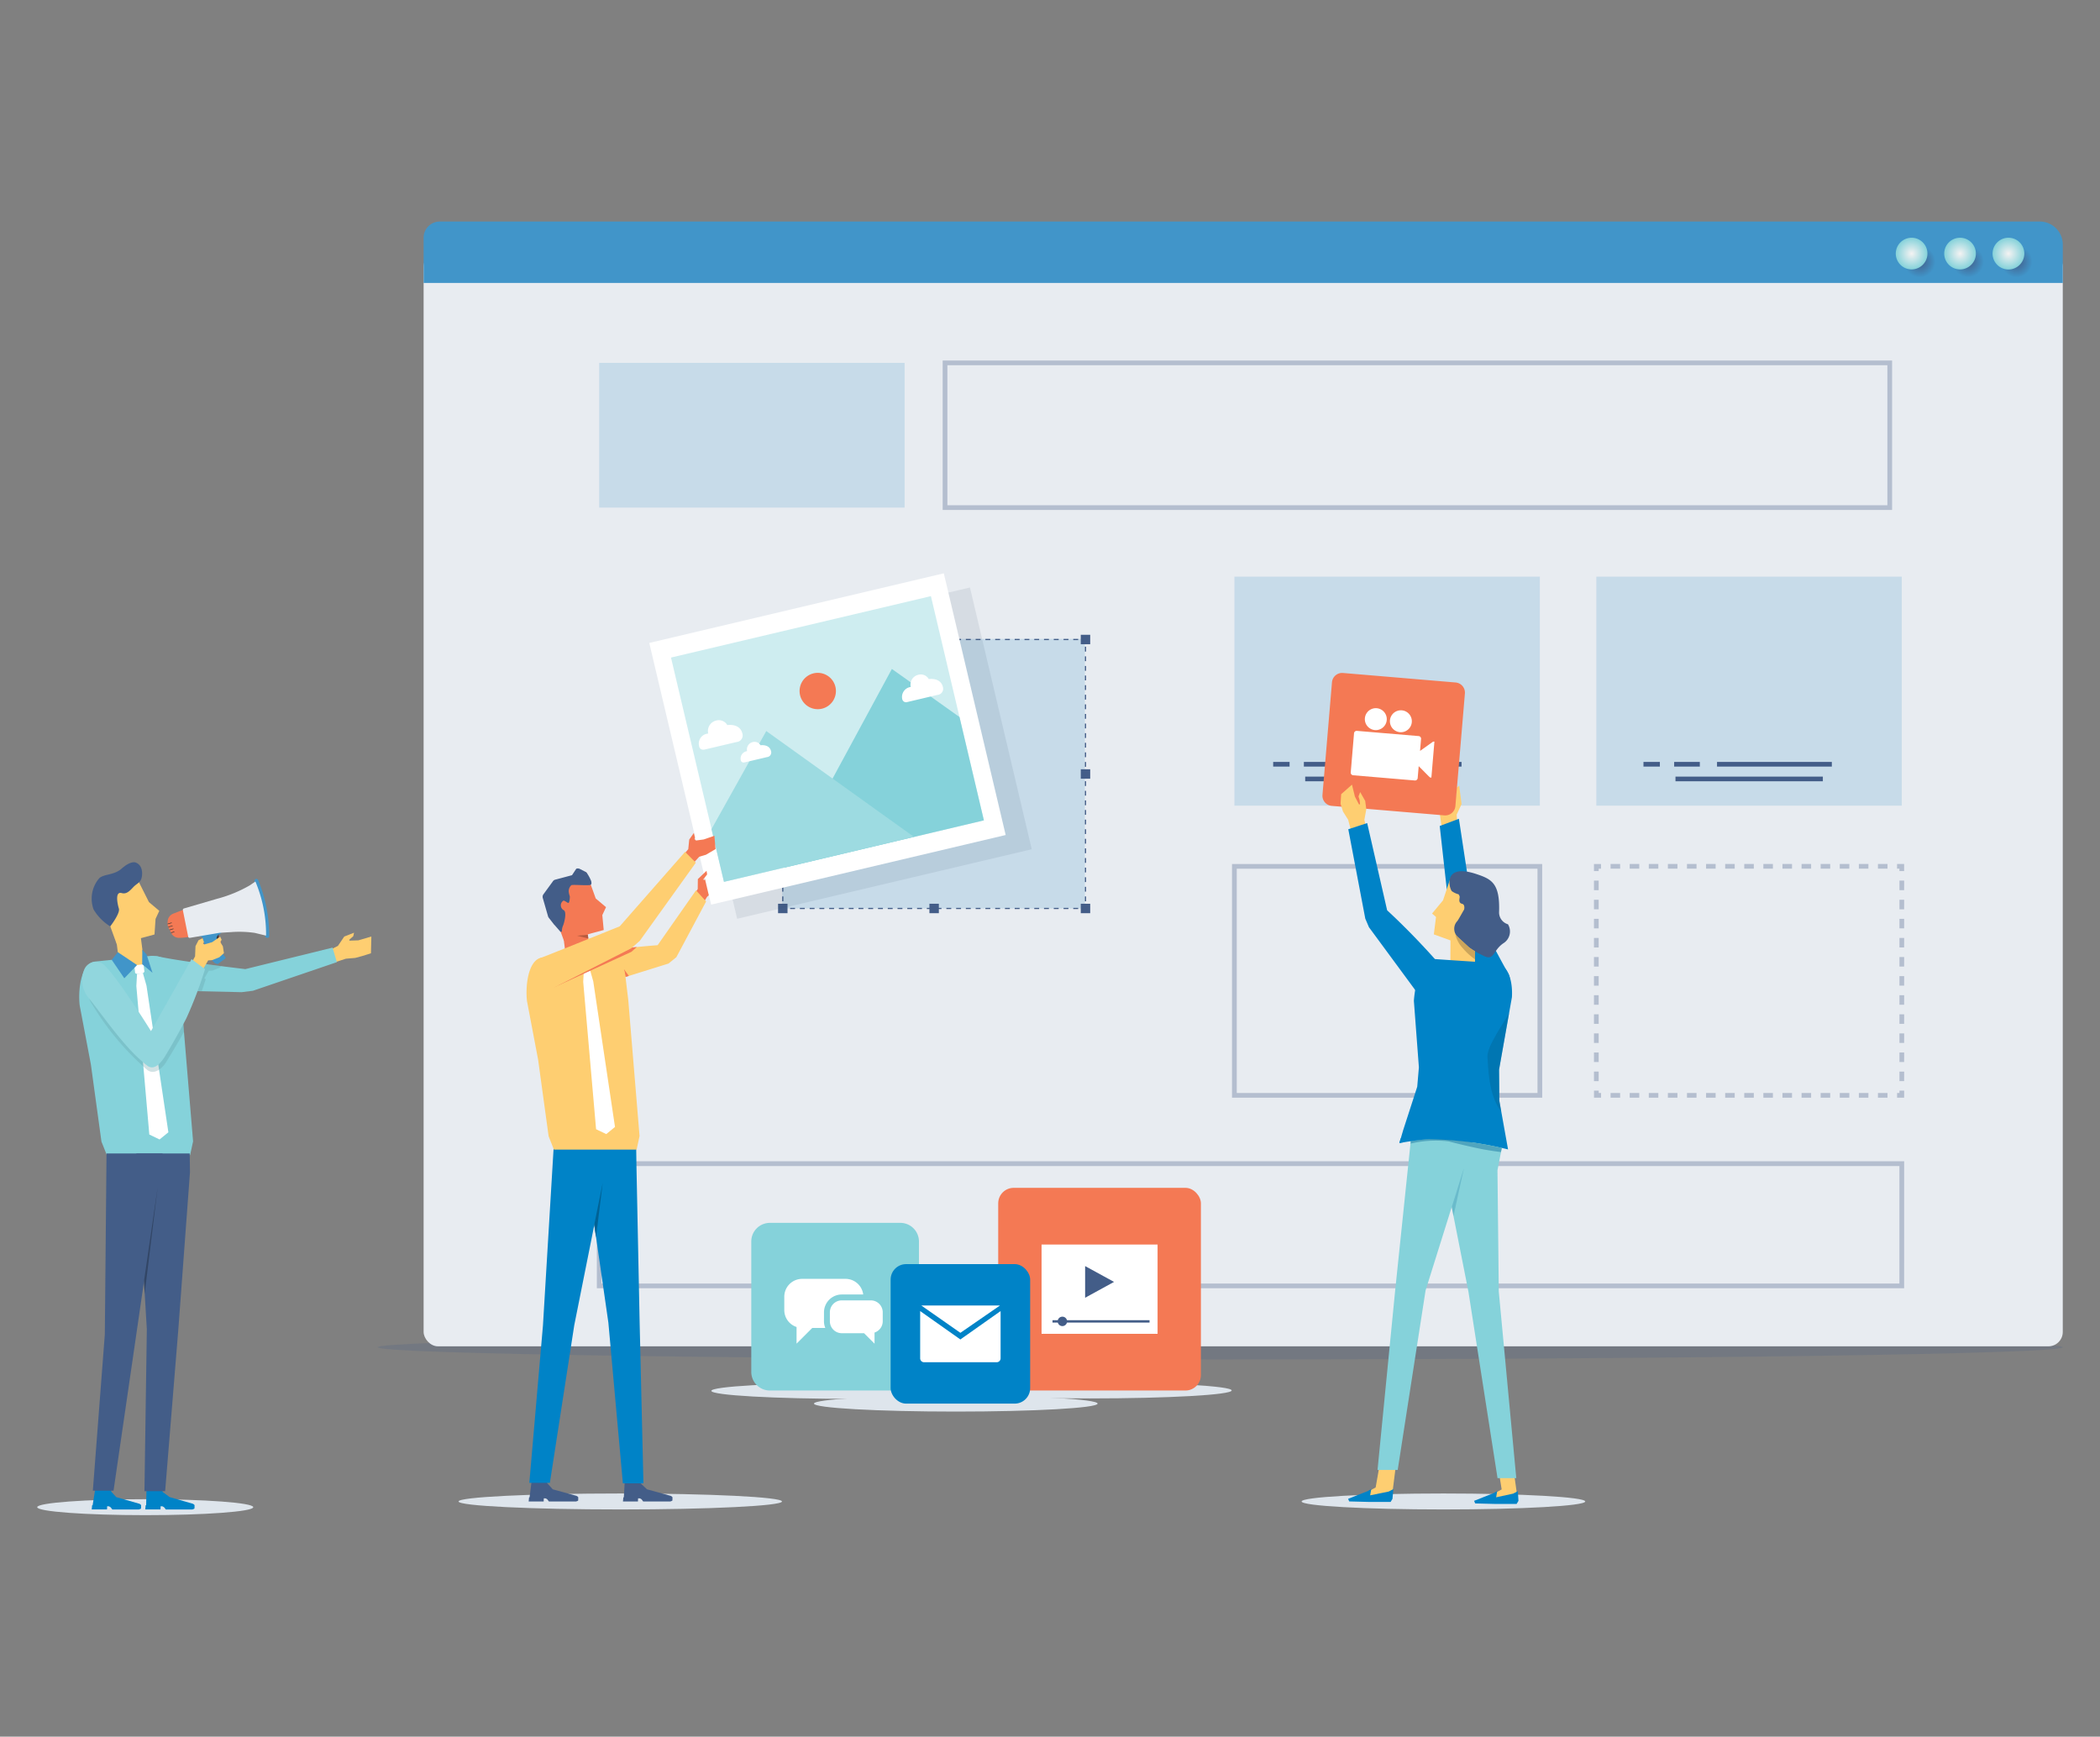<svg xmlns="http://www.w3.org/2000/svg" xmlns:xlink="http://www.w3.org/1999/xlink" viewBox="0 0 238.122 196.939"><rect x="0" y="0" width="238.122" height="196.939" fill="#808080" stroke="none"/><defs><radialGradient id="a" cx="24.096" cy="173.209" r="0.4" gradientTransform="matrix(4.488, 0, 0, -4.488, 109.527, 807.029)" gradientUnits="userSpaceOnUse"><stop offset="0" stop-color="#435d88"/><stop offset="1" stop-color="#4195c9"/></radialGradient><radialGradient id="b" cx="24.147" cy="173.158" r="0.4" gradientTransform="matrix(4.488, 0, 0, -4.488, 108.389, 805.89)" gradientUnits="userSpaceOnUse"><stop offset="0.023" stop-color="#f2f2f2"/><stop offset="1" stop-color="#85d2da"/></radialGradient><radialGradient id="c" cx="23.781" cy="173.209" r="0.4" gradientTransform="matrix(4.486, 0, 0, -4.486, 116.484, 806.68)" xlink:href="#a"/><radialGradient id="d" cx="23.841" cy="173.158" r="0.4" gradientTransform="matrix(4.488, 0, 0, -4.488, 115.256, 805.89)" xlink:href="#b"/><radialGradient id="e" cx="23.484" cy="173.209" r="0.4" gradientTransform="matrix(4.488, 0, 0, -4.488, 123.261, 807.029)" xlink:href="#a"/><radialGradient id="f" cx="23.534" cy="173.158" r="0.4" gradientTransform="matrix(4.488, 0, 0, -4.488, 122.124, 805.888)" xlink:href="#b"/></defs><path d="M233.9,152.777c0,.761-42.773,1.378-95.535,1.378s-95.534-.618-95.534-1.378S85.6,151.4,138.365,151.4,233.9,152.017,233.9,152.777Z" fill="#435d88" opacity="0.2" style="isolation:isolate"/><rect x="48.034" y="28.603" width="185.867" height="124.07" rx="1.632" fill="#e8ecf1"/><path d="M49.873,25.121H231.287a2.614,2.614,0,0,1,2.616,2.611v4.352H48.034V26.961A1.839,1.839,0,0,1,49.873,25.121Z" fill="#4195c9"/><path d="M219.466,29.665a1.795,1.795,0,1,1-1.8-1.794,1.795,1.795,0,0,1,1.8,1.794Z" fill="url(#a)"/><path d="M218.555,28.755a1.795,1.795,0,1,1-1.8-1.795,1.794,1.794,0,0,1,1.8,1.795Z" fill="url(#b)"/><circle cx="223.164" cy="29.665" r="1.794" fill="url(#c)"/><path d="M224.048,28.755a1.795,1.795,0,1,1-1.8-1.795,1.795,1.795,0,0,1,1.8,1.795Z" fill="url(#d)"/><path d="M230.45,29.665a1.795,1.795,0,1,1-1.795-1.794,1.794,1.794,0,0,1,1.795,1.794Z" fill="url(#e)"/><path d="M229.541,28.755a1.8,1.8,0,1,1-1.795-1.795,1.795,1.795,0,0,1,1.795,1.795Z" fill="url(#f)"/><rect x="139.971" y="65.392" width="34.635" height="25.971" fill="#c7dbe9"/><path d="M174.874,124.478H139.7v-26.5h35.171Zm-34.636-.533h34.1V98.511h-34.1Z" fill="#b4becf"/><path d="M215.913,124.478h-.8v-.534h.268v-.269h.535Z" fill="#b4becf"/><path d="M214.027,124.478h-1.084v-.537h1.084Zm-2.166,0H210.78v-.537h1.083Zm-2.166,0h-1.082v-.537H209.7Zm-2.166,0h-1.082v-.537h1.082Zm-2.164,0h-1.082v-.537h1.082Zm-2.166,0h-1.082v-.537H203.2Zm-2.166,0h-1.082v-.537h1.082Zm-2.164,0h-1.083v-.537h1.083Zm-2.166,0h-1.082v-.537H196.7Zm-2.165,0h-1.083v-.537h1.083Zm-2.165,0h-1.084v-.537h1.084Zm-2.165,0h-1.083v-.537h1.083Zm-2.166,0H186.96v-.537h1.082Zm-2.164,0h-1.084v-.537h1.084Zm-2.166,0h-1.085v-.537h1.082Z" fill="#b4becf"/><path d="M181.545,124.478h-.8v-.8h.536v.269h.268Z" fill="#b4becf"/><path d="M181.277,122.6h-.535v-1.084h.535Zm0-2.166h-.535v-1.082h.535Zm0-2.164h-.535v-1.084h.535Zm0-2.166h-.535v-1.082h.535Zm0-2.166h-.535v-1.082h.535Zm0-2.164h-.535v-1.082h.535Zm0-2.165h-.535v-1.083h.535Zm0-2.165h-.535v-1.082h.535Zm0-2.165h-.535v-1.083h.535Zm0-2.165h-.535v-1.082h.535Zm0-2.166h-.535V99.861h.535Z" fill="#b4becf"/><path d="M181.278,98.777h-.536v-.8h.8v.534h-.268Z" fill="#b4becf"/><path d="M214.027,98.508h-1.084v-.533h1.084Zm-2.166,0H210.78v-.533h1.083Zm-2.166,0h-1.082v-.533H209.7Zm-2.166,0h-1.082v-.533h1.082Zm-2.164,0h-1.082v-.533h1.082Zm-2.166,0h-1.082v-.533H203.2Zm-2.166,0h-1.082v-.533h1.082Zm-2.164,0h-1.083v-.533h1.083Zm-2.166,0h-1.082v-.533H196.7Zm-2.165,0h-1.083v-.533h1.083Zm-2.165,0h-1.084v-.533h1.084Zm-2.165,0h-1.083v-.533h1.083Zm-2.166,0H186.96v-.533h1.082Zm-2.164,0h-1.084v-.533h1.084Zm-2.166,0h-1.085v-.533h1.082Z" fill="#b4becf"/><path d="M215.913,98.777h-.535v-.269h-.268v-.534h.8Z" fill="#b4becf"/><path d="M215.912,122.6h-.531v-1.084h.535Zm0-2.166h-.531v-1.082h.535Zm0-2.166h-.531v-1.082h.535Zm0-2.164h-.531v-1.082h.535Zm0-2.166h-.531v-1.082h.535Zm0-2.164h-.531v-1.084h.535Zm0-2.165h-.531v-1.083h.535Zm0-2.165h-.531v-1.082h.535Zm0-2.166h-.531v-1.082h.535Zm0-2.164h-.531v-1.082h.535Zm0-2.166h-.531V99.861h.535Z" fill="#b4becf"/><rect x="67.941" y="41.15" width="34.635" height="16.412" fill="#c7dbe9"/><path d="M214.547,57.829H106.89V40.882H214.547Zm-107.122-.535H214.012V41.416H107.425Z" fill="#b4becf"/><path d="M215.913,146.088H67.677v-14.4h148.24Zm-147.705-.535H215.377V132.229H68.208Z" fill="#b4becf"/><rect x="88.692" y="72.451" width="34.323" height="30.568" fill="#c7dbe9"/><rect x="105.066" y="71.662" width="1.714" height="1.714" fill="#435d88"/><rect x="87.904" y="86.912" width="1.714" height="1.714" fill="#435d88"/><path d="M123.154,103.087h-.341v-.137h.206v-.2h.137Z" fill="#435d88"/><path d="M122.258,103.087H121.7v-.136h.554Zm-1.108,0H120.6v-.136h.553Zm-1.107,0h-.554v-.136h.554Zm-1.107,0h-.554v-.136h.554Zm-1.107,0h-.552v-.136h.554Zm-1.108,0h-.553v-.136h.553Zm-1.107,0h-.555v-.136h.555Zm-1.107,0h-.554v-.136h.554Zm-1.107,0h-.554v-.136h.554Zm-1.109,0h-.552v-.136h.552Zm-1.106,0h-.553v-.136h.553Zm-1.107,0h-.559v-.136h.554Zm-1.107,0h-.554v-.136h.554Zm-1.109,0h-.552v-.136h.552Zm-1.107,0H106.2v-.136h.552Zm-1.106,0h-.555v-.136h.555Zm-1.107,0h-.555v-.136h.555Zm-1.109,0h-.552v-.136h.553Zm-1.107,0h-.552v-.136h.552Zm-1.107,0h-.554v-.136h.554Zm-1.106,0h-.555v-.136h.555Zm-1.107,0h-.555v-.136h.555Zm-1.109,0h-.552v-.136H97.9Zm-1.107,0h-.552v-.136h.552Zm-1.107,0h-.56v-.136h.554Zm-1.106,0h-.555v-.136h.555Zm-1.109,0h-.553v-.136h.553Zm-1.107,0h-.552v-.136h.552Zm-1.107,0H90.7v-.136h.554Zm-1.107,0h-.554v-.136h.554Z" fill="#435d88"/><path d="M89.038,103.087H88.7v-.342h.137v.2h.2Z" fill="#435d88"/><path d="M88.83,102.2h-.137v-.546h.137Zm0-1.089h-.137v-.546h.137Zm0-1.09h-.137v-.544h.137Zm0-1.089h-.137v-.544h.137Zm0-1.088h-.137V97.3h.137Zm0-1.089h-.137v-.545h.137Zm0-1.089h-.137v-.544h.137Zm0-1.09h-.137v-.543h.137Zm0-1.087h-.137v-.546h.137Zm0-1.09h-.137v-.545h.137Zm0-1.089h-.137v-.544h.137Zm0-1.089h-.137v-.544h.137Zm0-1.09h-.137v-.543h.137Zm0-1.087h-.137v-.551h.137Zm0-1.09h-.137v-.543h.137Zm0-1.089h-.137v-.544h.137Zm0-1.089h-.137v-.544h.137Zm0-1.088h-.137v-.545h.137Zm0-1.089h-.137v-.544h.137Zm0-1.089h-.137v-.546h.137Zm0-1.09h-.137v-.544h.137Zm0-1.087h-.137v-.546h.137Zm0-1.09h-.137V77.7h.137Zm0-1.089h-.137v-.546h.137Zm0-1.089h-.137v-.544h.137Zm0-1.088h-.137v-.546h.137Zm0-1.089h-.137v-.551h.137Z" fill="#435d88"/><path d="M88.83,72.793h-.137v-.342h.345v.136h-.2Z" fill="#435d88"/><path d="M122.258,72.588H121.7v-.137h.554Zm-1.108,0H120.6v-.137h.553Zm-1.107,0h-.554v-.137h.554Zm-1.107,0h-.554v-.137h.554Zm-1.107,0h-.552v-.137h.554Zm-1.108,0h-.553v-.137h.553Zm-1.107,0h-.555v-.137h.555Zm-1.107,0h-.554v-.137h.554Zm-1.107,0h-.554v-.137h.554Zm-1.109,0h-.552v-.137h.552Zm-1.106,0h-.553v-.137h.553Zm-1.107,0h-.559v-.137h.554Zm-1.107,0h-.554v-.137h.554Zm-1.109,0h-.552v-.137h.552Zm-1.107,0H106.2v-.137h.552Zm-1.106,0h-.555v-.137h.555Zm-1.107,0h-.555v-.137h.555Zm-1.109,0h-.552v-.137h.553Zm-1.107,0h-.552v-.137h.552Zm-1.107,0h-.554v-.137h.554Zm-1.106,0h-.555v-.137h.555Zm-1.107,0h-.555v-.137h.555Zm-1.109,0h-.552v-.137H97.9Zm-1.107,0h-.552v-.137h.552Zm-1.107,0h-.56v-.137h.554Zm-1.106,0h-.555v-.137h.555Zm-1.109,0h-.553v-.137h.553Zm-1.107,0h-.552v-.137h.552Zm-1.107,0H90.7v-.137h.554Zm-1.107,0h-.554v-.137h.554Z" fill="#435d88"/><path d="M123.154,72.793h-.137v-.206h-.2v-.136h.342Z" fill="#435d88"/><path d="M123.153,102.2h-.136v-.546h.136Zm0-1.089h-.136v-.546h.136Zm0-1.09h-.136v-.544h.136Zm0-1.089h-.136v-.544h.136Zm0-1.088h-.136V97.3h.136Zm0-1.089h-.136v-.545h.136Zm0-1.089h-.136v-.544h.136Zm0-1.09h-.136v-.543h.136Zm0-1.089h-.136v-.544h.136Zm0-1.088h-.136v-.545h.136Zm0-1.089h-.136v-.544h.136Zm0-1.089h-.136v-.544h.136Zm0-1.09h-.136v-.543h.136Zm0-1.087h-.136v-.551h.136Zm0-1.09h-.136v-.543h.136Zm0-1.089h-.136v-.544h.136Zm0-1.089h-.136v-.544h.136Zm0-1.088h-.136v-.545h.136Zm0-1.089h-.136v-.546h.136Zm0-1.089h-.136v-.546h.136Zm0-1.09h-.136v-.544h.136Zm0-1.087h-.136v-.546h.136Zm0-1.09h-.136V77.7h.136Zm0-1.089h-.136v-.546h.136Zm0-1.089h-.136v-.544h.136Zm0-1.088h-.136v-.546h.136Zm0-1.089h-.136v-.551h.136Z" fill="#435d88"/><rect x="87.904" y="71.662" width="1.714" height="1.714" fill="#435d88"/><rect x="122.55" y="71.984" width="1.07" height="1.07" fill="#435d88"/><rect x="122.55" y="87.234" width="1.07" height="1.071" fill="#435d88"/><rect x="122.55" y="102.484" width="1.07" height="1.071" fill="#435d88"/><rect x="105.388" y="102.484" width="1.07" height="1.071" fill="#435d88"/><rect x="88.226" y="102.484" width="1.071" height="1.071" fill="#435d88"/><rect x="181.011" y="65.392" width="34.635" height="25.971" fill="#c7dbe9"/><path d="M28.718,170.913c0,.5-5.484.905-12.249.905s-12.25-.406-12.25-.905,5.484-.906,12.25-.906S28.718,170.413,28.718,170.913Z" fill="#dee5ec"/><path d="M37.239,107.812l1.078-.548.72-1.061,1.108-.435-.089.4-.42.368-.032.133,1.028-.034,1.477-.434-.045,1.9-.949.3-.832.226-1.057.089-1.664.536Z" fill="#fece71"/><path d="M16.627,110.14l.138-.861a.98.98,0,0,1,1.113-.827l.068.013c2.889.623,9.875,1.43,9.875,1.43l9.89-2.436.485,1.649-9.517,3.244-1.273.16-8.84-.2a1.961,1.961,0,0,1-1.95-1.974A1.915,1.915,0,0,1,16.627,110.14Z" fill="#85d2da"/><path d="M12.113,130.983h9.445l.336-1.549L20.6,113.886l-.337-2.832a3.022,3.022,0,0,0-3.359-2.639l-6.111.623c-1.656.2-1.954,3.329-1.755,4.985l1.266,6.679,1.2,8.755Z" fill="#85d2da"/><path d="M13.257,107.125l4.262-1.157.12-1.77.424-.908-1.174-.992-1.347-2.68-4.5,1.4Z" fill="#fece71"/><path d="M14.341,109.725l1.259-.16c.417-.053.757-.229.706-.646l-.513-3.959-2.768.346.468,3.759a.758.758,0,0,0,.847.66Z" fill="#fece71"/><path d="M12.5,105.05s1.147-1.475.98-2.019-.459-1.967.309-1.759c.522.141.839-.152,1.322-.667s.946-.5,1-1.419-.422-1.293-.78-1.39c-.18-.048-.69-.047-1.548.712s-2.045.588-2.544,1.1a3.553,3.553,0,0,0-.626,3.526A5.613,5.613,0,0,0,12.5,105.05Z" fill="#435d88"/><path d="M18.289,170.809h-.072l-.016.362H16.469l.047-.48h.057v0l.036-1.742H18.4l.038.231.8.591,2.625.752s.207.09.2.2l-.008.208,0,.124s-.032.056-.246.118H18.8l-.181-.239-.177-.112Z" fill="#0083c7"/><path d="M18.726,169.1H16.379l.271-18.351L15.46,130.8h6.051l.031,2.135-1.321,17.817Z" fill="#435d88"/><path d="M12.223,170.809h-.072l-.016.362H10.4l.047-.48h.057v0l.281-1.76h1.8l.039.232.555.608,2.623.752s.208.09.2.2L16,170.93l0,.124s-.032.056-.246.118H12.735l-.181-.239-.177-.112Z" fill="#0083c7"/><path d="M12.874,169.043H10.528L11.887,151.3l.192-20.5h6.355l-2.976,20.5Z" fill="#435d88"/><path d="M17.883,134.6l-1.547,10.616.065,1.51Z" fill="#324666"/><path d="M15.327,110.355l.207.09.683-.08.16-.168-.1-.852-1.052.126Z" fill="#fff"/><path d="M16.21,110.364l.4,1.405L19.093,128.4l-1,.814-1.162-.56-1.47-16.837.075-1.374Z" fill="#fff"/><path d="M12.671,108.846l.686-.873,2.185,1.461-1.446,1.5Z" fill="#4195c9"/><path d="M16.617,108.231l-.48-.536-.016,1.644,1.17.971Z" fill="#4195c9"/><g opacity="0.3"><path d="M23.18,110.933l.49-.845.413-.024.8-.314.211-.189c-.863-.111-1.845-.24-2.833-.38l-.021.468-.231.42-.154-.113L20.5,112.364l2.377.052c.272-.8.452-1.373.452-1.373Z" fill="#649ea3"/></g><path d="M20.436,112.474l-3.013,5.335s-3.574-5.752-5.112-7.222a1.37,1.37,0,0,0-2.2.567A3.081,3.081,0,0,0,10.52,114a30.517,30.517,0,0,0,6.181,7.333c.743.575,1.65-.09,2.141-.892.669-1.091,1.53-2.524,2.036-3.469l-.275-3.085Z" fill="#649ea3" opacity="0.3" style="isolation:isolate"/><path d="M24.772,106.11l.046.06a1.706,1.706,0,0,0,.215.593.094.094,0,0,1-.013.114l-.11.107a1.941,1.941,0,0,1-.224-.521A1.1,1.1,0,0,1,24.772,106.11Z" fill="#bd272d"/><path d="M22.862,106.008l-.028-.095,1.527-.259v.005l.684-.114.043.252a.835.835,0,0,0-.414.835l.72,1.741.177.173-.012.144-.867.634-.253-.067s-.64-.177-1.512-3.019l-.33-.086-.009-.051,0-.025Z" fill="#4195c9"/><path d="M24.783,107.09l.167-.122s-.3-.792-.1-1.055a1.2,1.2,0,0,0-.294.377A2.392,2.392,0,0,0,24.783,107.09Z" fill="#353b3d"/><path d="M20.873,103.128l-1.23.48a1,1,0,0,0-.629.836l-.016.183a1,1,0,0,0,.094.524l.31.64a.993.993,0,0,0,.922.56,5.839,5.839,0,0,0,1.171-.127Z" fill="#f47954"/><path d="M19.46,104.612l.016.059-.48.14c0-.02,0-.04,0-.061Z" fill="#333"/><path d="M19.577,105.011l-.484.143h0c-.008-.019-.014-.036-.021-.056l.491-.144Z" fill="#333"/><path d="M19.678,105.354l-.429.126-.027-.056.439-.13Z" fill="#333"/><path d="M19.78,105.694l-.372.11-.007-.011-.021-.045.382-.113Z" fill="#333"/><path d="M28.952,99.7h0a.217.217,0,0,1,.3.06.2.2,0,0,1,.018.032,16.415,16.415,0,0,1,1.254,6.385.182.182,0,0,1-.185.178.184.184,0,0,1-.041-.005l-.08-.02a.178.178,0,0,1-.137-.178,16.485,16.485,0,0,0-1.215-6.19A.213.213,0,0,1,28.952,99.7Z" fill="#4195c9"/><path d="M24.589,101.928a15.134,15.134,0,0,0,3.738-1.531l.633-.434a15.464,15.464,0,0,1,1.21,6.136l-1.28-.31A12.19,12.19,0,0,0,26.2,105.7l-1.3.08-.416.07-2.948.5a.17.17,0,0,1-.2-.132l-.6-3a.175.175,0,0,1,.122-.2Z" fill="#e8ecf1"/><path d="M23.13,106.852l-.117.132.16.113.88-.253.912-.63.166.361-.109.168.01.173.24.393.119.776-.527.472-.834.326-.428.024-.843,1.455-1.36-.594.72-1.317.049-1.161.345-.673.462-.227Z" fill="#fece71"/><path d="M23.249,109.9a46.8,46.8,0,0,1-2.118,5.574c-.448.88-1.49,2.792-2.407,4.291-.51.833-1.268,1.668-2.039,1.071-2.506-1.945-4.706-5.26-6.734-7.8a3.12,3.12,0,0,1-.422-3.024h0a1.421,1.421,0,0,1,2.284-.587c1.6,1.525,5.307,7.5,5.307,7.5l4.6-8.158Z" fill="#91d6dd"/><rect x="144.367" y="86.402" width="1.86" height="0.529" fill="#435d88"/><rect x="147.847" y="86.402" width="2.91" height="0.529" fill="#435d88"/><rect x="152.707" y="86.402" width="13.02" height="0.529" fill="#435d88"/><rect x="147.998" y="88.067" width="16.711" height="0.529" fill="#435d88"/><rect x="186.355" y="86.402" width="1.86" height="0.529" fill="#435d88"/><rect x="189.835" y="86.402" width="2.91" height="0.529" fill="#435d88"/><rect x="194.695" y="86.402" width="13.02" height="0.529" fill="#435d88"/><rect x="189.985" y="88.067" width="16.711" height="0.529" fill="#435d88"/><ellipse cx="163.671" cy="170.265" rx="16.081" ry="0.905" fill="#dee5ec"/><path d="M112.822,157.723c0,.5-7.2.907-16.08.907s-16.081-.406-16.081-.907,7.2-.905,16.081-.905S112.822,157.223,112.822,157.723Z" fill="#dee5ec"/><path d="M124.46,159.167c0,.5-7.2.905-16.081.905s-16.082-.405-16.082-.905,7.2-.905,16.082-.905S124.46,158.669,124.46,159.167Z" fill="#dee5ec"/><ellipse cx="123.582" cy="157.675" rx="16.081" ry="0.905" fill="#dee5ec"/><ellipse cx="70.333" cy="170.265" rx="18.34" ry="0.905" fill="#dee5ec"/><rect x="113.189" y="134.7" width="22.984" height="22.984" rx="1.757" fill="#f47954"/><rect x="118.104" y="141.13" width="13.155" height="10.124" fill="#fff"/><rect x="119.344" y="149.71" width="11.003" height="0.27" fill="#435d88"/><path d="M121,149.844a.534.534,0,1,1-.534-.534h0A.534.534,0,0,1,121,149.844Z" fill="#435d88"/><path d="M126.323,145.367l-3.279-1.795v3.592Z" fill="#435d88"/><path d="M87.3,138.672h14.79a2.111,2.111,0,0,1,2.111,2.111v14.79a2.111,2.111,0,0,1-2.111,2.111H87.3a2.111,2.111,0,0,1-2.111-2.11h0v-14.79A2.111,2.111,0,0,1,87.3,138.672Z" fill="#85d2da"/><path d="M95.454,147.461h3.287a1.353,1.353,0,0,1,1.353,1.353v1.016a1.348,1.348,0,0,1-.929,1.28v1.262l-1.189-1.188H95.453a1.352,1.352,0,0,1-1.352-1.352v-1.017a1.352,1.352,0,0,1,1.351-1.354Z" fill="#fff"/><path d="M93.433,148.814a2.023,2.023,0,0,1,2.021-2.02H97.88a2.02,2.02,0,0,0-2-1.772H90.958a2.025,2.025,0,0,0-2.026,2.024h0v1.52a2.017,2.017,0,0,0,1.391,1.913v1.889L92.1,150.59h1.483a2,2,0,0,1-.152-.762Z" fill="#fff"/><rect x="100.99" y="143.349" width="15.821" height="15.821" rx="1.757" fill="#0083c7"/><path d="M104.465,148.04l4.435,3.1,4.493-3.1Z" fill="#fff"/><path d="M108.9,151.894l-.3-.211-4.261-3.008v5.359a.443.443,0,0,0,.444.443h8.231a.445.445,0,0,0,.445-.443h0v-5.359l-4.262,3.008Z" fill="#fff"/><rect x="79.625" y="70.153" width="34.323" height="30.5" transform="translate(-17.028 24.513) rotate(-13.278)" fill="#364766" opacity="0.1" style="isolation:isolate"/><rect x="76.669" y="68.553" width="34.318" height="30.494" transform="translate(-16.761 23.832) rotate(-13.3)" fill="#fff"/><rect x="78.685" y="70.734" width="30.285" height="26.136" transform="translate(-16.762 23.832) rotate(-13.3)" fill="#ceedf0"/><path d="M101.131,75.859,88.938,98.394l22.625-5.369L108.8,81.311Z" fill="#85d2da"/><path d="M86.888,82.9,80.677,94.024,82.088,100,103.632,94.9Z" fill="#9ddbe1"/><path d="M94.731,77.888a2.06,2.06,0,1,1-2.479-1.532,2.06,2.06,0,0,1,2.479,1.532Z" fill="#f47954"/><path d="M84.179,83.181c-.189-.8-.913-1.044-1.71-.959a1.108,1.108,0,0,0-1.265-.511,1.217,1.217,0,0,0-.9,1.463v.006c-.039.006-.079.013-.118.021a1.138,1.138,0,0,0-.934,1.309l.012.061.019.095c.05.207.24.423.65.325l3.6-.849a.745.745,0,0,0,.677-.807.791.791,0,0,0-.028-.145Z" fill="#fff"/><path d="M87.434,85.187c-.132-.56-.64-.732-1.2-.676a.778.778,0,0,0-.886-.356.85.85,0,0,0-.632,1.023v0c-.026,0-.053.01-.08.016A.849.849,0,0,0,84,86.22v0h0c.035.145.167.3.455.228l2.523-.595a.523.523,0,0,0,.472-.568.481.481,0,0,0-.019-.1Z" fill="#fff"/><path d="M106.92,77.91c-.178-.753-.86-.983-1.608-.907a1.04,1.04,0,0,0-1.19-.48,1.143,1.143,0,0,0-.85,1.374h0V77.9a.863.863,0,0,0-.111.02,1.143,1.143,0,0,0-.851,1.374h0v0a.446.446,0,0,0,.609.306l3.389-.8a.7.7,0,0,0,.61-.895Z" fill="#fff"/><path d="M72.425,169.91h-.072l-.016.355h-1.7l.046-.471h.055v0l.1-1.776h1.77l-.014.143.769.727,2.692.74s.2.088.2.2l-.007.2,0,.123s-.032.055-.24.115H72.932l-.178-.24-.174-.109Z" fill="#435d88"/><path d="M72.959,168.212h-2.33l-1.644-18.22-2.854-19.81h6.008l.031,2.119.36,17.691Z" fill="#0083c7"/><path d="M61.732,169.91h-.07l-.016.355h-1.7l.048-.471h.056v0l.22-1.776h1.771l-.016.143.651.727,2.694.74s.2.088.2.2l-.007.2,0,.123s-.031.055-.24.115H62.241l-.18-.24-.174-.109Z" fill="#435d88"/><path d="M62.351,168.152H60.022l1.546-17.862,1.208-20.107h6.357L65.114,150.29Z" fill="#0083c7"/><path d="M68.342,134.14l-.96,4.752.2,1.415Z" fill="#006295"/><path d="M79.941,99.7l-.114.118-.08-.1.433-.56-.062-.408-.988.938-.014,1.13-.555.851,1.072.935.537-.9.2-.18Z" fill="#f47954"/><path d="M66.592,110.184,66.557,110a2.32,2.32,0,0,1,1.182-2.033c3.164-.522,6.828-.782,6.828-.782l4.355-6.224,1.144,1.265-3.374,6.319-.889.72-7.068,2.206A1.905,1.905,0,0,1,66.592,110.184Z" fill="#fece71"/><path d="M70.738,109.892l.19.894.378-.119Z" fill="#f47954"/><path d="M62.809,130.364h9.378l.332-1.538-1.28-15.435L70.9,110.58a3,3,0,0,0-3.331-2.621h0l-6.067.618c-1.645.2-1.941,3.3-1.744,4.95l1.258,6.631,1.194,8.692Z" fill="#fece71"/><path d="M63.945,106.679l4.511-1.217-.16-1.69.422-.9-1.167-.984-1.07-2.975-4.543,2.246Z" fill="#f47954"/><path d="M65.023,109.257l1.25-.16c.414-.051.751-.228.7-.639l-.508-3.93-2.75.343.465,3.729A.757.757,0,0,0,65.023,109.257Z" fill="#f47954"/><path d="M63.713,105.642a1.512,1.512,0,0,1,.111-.63c.126-.251.493-1.6.094-1.8a.625.625,0,0,1-.038-1.075c.152-.039.416.24.572.253.127.009.192-.712.15-.784a2.3,2.3,0,0,1-.115-.5.937.937,0,0,1,.3-.729c.24-.088,1.967.085,2.189-.044.135-.08.088-.277.056-.429a4.667,4.667,0,0,0-.436-.831.512.512,0,0,0-.212-.213l-.629-.32a.5.5,0,0,0-.411-.026l-.48.727-.03.012-1.941.518a.51.51,0,0,0-.222.2l-1.072,1.47a.5.5,0,0,0-.056.379l.595,2.071a.525.525,0,0,0,.072.16l.59.757a.434.434,0,0,0,.1.107l.664.762Z" fill="#435d88"/><path d="M65.414,106.107,66.653,106l.056.424Z" fill="#b75b3f"/><path d="M66,109.883l.2.089.678-.08.16-.167-.1-.846L65.9,109Z" fill="#fff"/><path d="M66.876,109.892l.395,1.394,2.465,16.51-.991.809-1.154-.552-1.46-16.715.074-1.364Z" fill="#fff"/><path d="M67.281,107.774l-.48-.532-.017,1.632,1.163.965Z" fill="#fece71"/><path d="M63.363,108.386l.681-.867,2.169,1.451-1.439,1.489Z" fill="#fece71"/><path d="M62.854,111.951l8.744-4.016.61-.544-1.456.128-2.215,1.359L64.946,110.6l-1.493.936Z" fill="#f47954"/><path d="M81.139,96.285l-.134-1.509-1.21.417-.875.119-.17-.156.048-.18-.12-.519-.526.751-.108,1.084-.716.861,1,1.064.954-1.063.77-.228Z" fill="#f47954"/><path d="M60.6,110.973l-.115-.246a1.6,1.6,0,0,1,.838-2.1l.022-.009c2.733-1.07,8.925-3.573,8.925-3.573L77.682,96.6,78.9,97.828,72.537,106.7l-.96.84L63.4,111.7a1.947,1.947,0,0,1-2.7-.547C60.667,111.093,60.632,111.034,60.6,110.973Z" fill="#fece71"/><path d="M165.178,104.58a1.312,1.312,0,0,0-.165,1.3A2.076,2.076,0,0,1,165.178,104.58Z" fill="#435d88"/><path d="M165.35,104.3a1.745,1.745,0,0,0-.172.279c.03-.051.063-.1.092-.148S165.324,104.345,165.35,104.3Z" fill="#317097"/><path d="M169.666,165.124l.611,3.775-.584.316-1.783.8v.421l3.9.053.294-.39-.72-5.129Z" fill="#fece71"/><path d="M169.346,169.325l.426-.24-.121.708,1.933-.418.529-.281.067,1.1-.206.35h-2.51l-2.191-.056-.122-.294Z" fill="#0083c7"/><path d="M169.807,167.617h2.126l-1.983-21.144-.15-13.766.765-3.942-6.958.021.8,7.061,2.1,10.625Z" fill="#85d2da"/><path d="M156.587,165.269l-.6,3.407-.584.315-1.783.8v.421l3.9.053.295-.39.6-4.773Z" fill="#fece71"/><path d="M155.06,169.1l.426-.24-.121.708,2.1-.427.53-.282-.1,1.106-.207.351h-2.511l-2.19-.056-.121-.295Z" fill="#0083c7"/><path d="M156.2,166.693h2.287l3.161-20.359,5.5-17.548h-7.119L158.2,146.334Z" fill="#85d2da"/><path d="M166,132.458,164.61,136.9l.2,1.014Z" fill="#006295" opacity="0.2" style="isolation:isolate"/><path d="M165.316,93.889l-.146-1.5.56-1.212-.268-2.074-.32.249v.646l-.1.519-.129-.011-.394-1.2-.222-1.56-1.924.984.069,1.418.178.965.627,1.058.271,1.971Z" fill="#fece71"/><path d="M152.285,76.315l12.767,1.078a1.156,1.156,0,0,1,1.055,1.25L165.029,91.41a1.156,1.156,0,0,1-1.249,1.054l-12.768-1.078a1.156,1.156,0,0,1-1.055-1.249l1.078-12.767a1.157,1.157,0,0,1,1.25-1.055Z" fill="#f47954"/><path d="M162.5,84.1l-1.479,1.054.116-1.36a.3.3,0,0,0-.276-.324l-7-.591a.3.3,0,0,0-.325.272h0l-.374,4.439a.3.3,0,0,0,.271.324h0l7,.592a.3.3,0,0,0,.32-.275l.115-1.35,1.255,1.264.182.044.346-4.095Z" fill="#fff"/><path d="M155.9,82.789a1.243,1.243,0,1,0-1.133-1.344A1.244,1.244,0,0,0,155.9,82.789Z" fill="#fff"/><path d="M158.744,83.029a1.243,1.243,0,1,0-1.135-1.344A1.243,1.243,0,0,0,158.744,83.029Z" fill="#fff"/><path d="M169.964,112.641c.3-.143.528-.273.528-.273a1.486,1.486,0,0,0,.565-1.914c-1.809-3.193-4.159-7.941-4.159-7.941l-1.472-9.666-2.173.819,1.04,9.358.247,1.032,3.368,9.027C168.211,113.709,169.508,112.858,169.964,112.641Z" fill="#0083c7"/><path d="M155.015,94.363l-.306-1.4.217-1.195-.125-.946-.568-1-.189.492.125.42.049.48-.122,0-.461-.88-.333-1.355-1.226,1.085-.069,1.077.277.889.586.931.48,1.826Z" fill="#fece71"/><path d="M162.856,112.073c.273-.192.473-.359.473-.359a1.485,1.485,0,0,0,.233-1.982,83.4,83.4,0,0,0-6.273-6.507l-2.263-9.89-2.141.7,1.927,10.138.417.975,5.679,7.712C161.312,113.427,162.443,112.368,162.856,112.073Z" fill="#0083c7"/><path d="M166.858,107.509l-4.273-1.552.247-1.975-.448-.388,1.243-1.5.829-2.487,4.742,1.827Z" fill="#fece71"/><path d="M164.479,105.237l2.793.014h0l-.021,4.182a.37.37,0,0,1-.372.368l-2.053-.01a.37.37,0,0,1-.368-.372l.021-4.182Z" fill="#fece71"/><path d="M167.439,99.127c1.679.564,2.654,1.023,2.544,4.273a1.4,1.4,0,0,0,1.007,1.411,1.574,1.574,0,0,1-.48,2.129c-1.3.847-1.021,2.145-2.4,1.39a9.066,9.066,0,0,1-1.556-.922c-.111-.1-1.1-1.025-1.234-1.138a1.27,1.27,0,0,1-.1-1.792l.045-.047c.229-.348.611-1.065.731-1.248.063-.1.121-.616-.191-.687-.527-.12-.252-.667-.295-.835a.8.8,0,0,0-.118-.244,2.433,2.433,0,0,1-.768-.36C164.255,100.576,163.675,97.863,167.439,99.127Z" fill="#435d88"/><path d="M166.555,107.408c-.111-.1-1.1-1.025-1.234-1.138a1.239,1.239,0,0,1-.309-.388,3.329,3.329,0,0,0,.853,1.637,7.44,7.44,0,0,0,1.389,1.269l0-.925A3.6,3.6,0,0,1,166.555,107.408Z" fill="#bf9b55" opacity="0.8" style="isolation:isolate"/><path d="M171,130.344l-.987-5.509-.032-3.536,1.458-8.219c.1-1.667-.324-3.78-1.991-3.879l-.6-.034-4.766-.313h0l-1.337-.093c-2.164,0-2.423,4.737-2.423,4.737l.568,7.539-.189,2.2-1.6,4.942-.42,1.439s2.28-.4,3.3-.428A38.6,38.6,0,0,1,171,130.344Z" fill="#0083c7"/><path d="M158.831,129.078l-.16.534.487-.08.1-.066Z" fill="#0083c7"/><path d="M166.759,130.034a30.331,30.331,0,0,0,3.439.609l.09-.467c-.727-.165-1.949-.421-3.376-.633Z" fill="#85d2da"/><path d="M166.914,129.543a28.979,28.979,0,0,0-4.94-.36c-.507.015-1.315.12-2.007.222l-.03.281a12.3,12.3,0,0,1,4.338-.254c.535.145,1.472.379,2.479.6a30.37,30.37,0,0,0,3.439.609l.09-.467C169.564,130.011,168.342,129.755,166.914,129.543Z" fill="#006295" opacity="0.4" style="isolation:isolate"/><path d="M169.979,121.3l1.139-6.422c-.443.9-2.576,3.817-2.453,5.01.105,1.017.044,4.206,1.565,6.167l-.219-1.219Z" fill="#006295" opacity="0.4" style="isolation:isolate"/></svg>